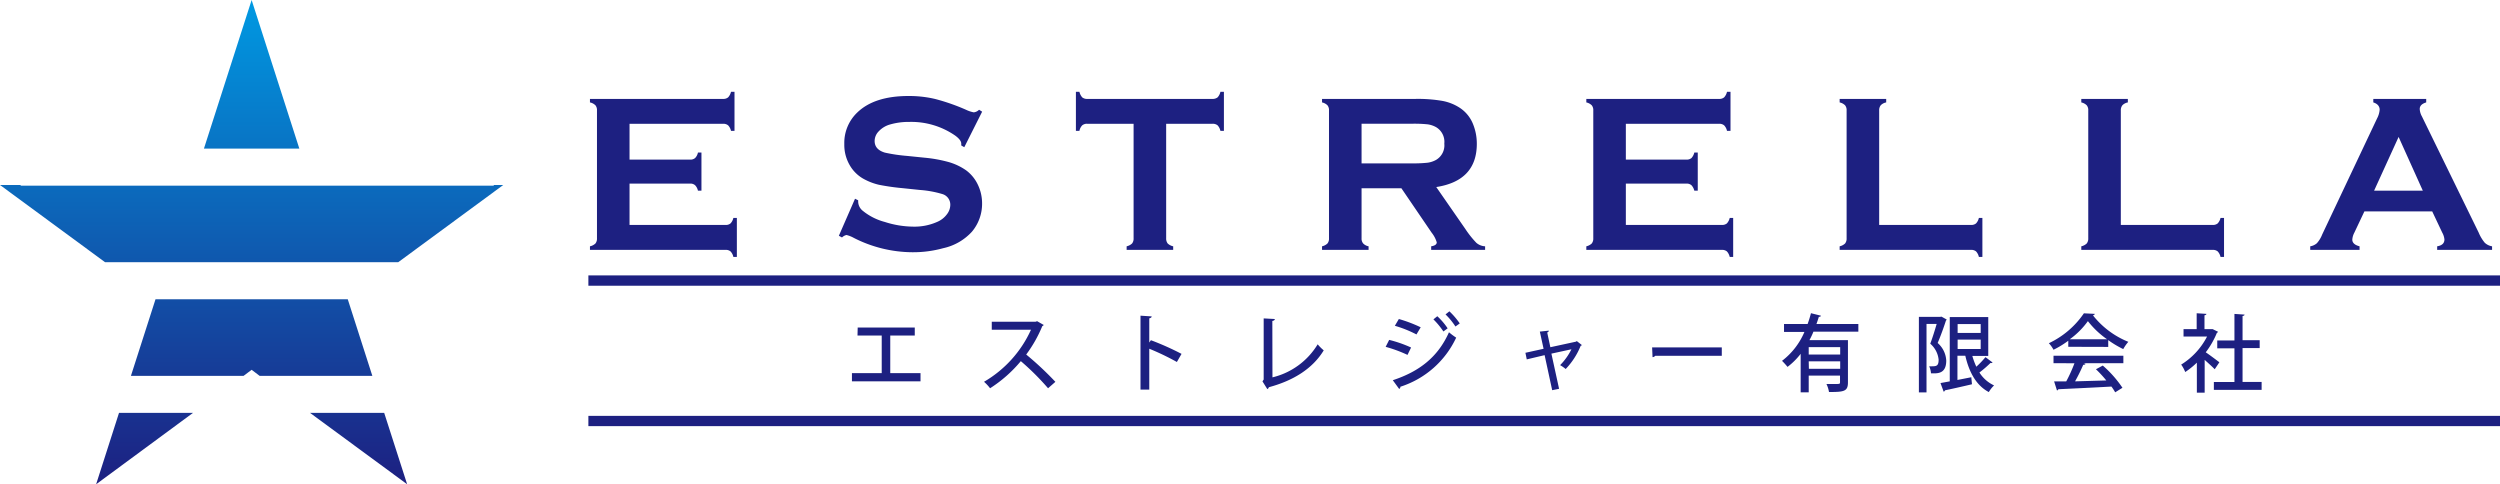 <svg xmlns="http://www.w3.org/2000/svg" xmlns:xlink="http://www.w3.org/1999/xlink" viewBox="0 0 413 80"><defs><style>.cls-1{fill:url(#名称未設定グラデーション_6);}.cls-2{fill:#1d2081;}</style><linearGradient id="名称未設定グラデーション_6" x1="41.57" x2="41.57" y2="80" gradientUnits="userSpaceOnUse"><stop offset="0" stop-color="#0099e2"/><stop offset="1" stop-color="#1d2081"/></linearGradient></defs><g id="レイヤー_2" data-name="レイヤー 2"><g id="レイヤー_1-2" data-name="レイヤー 1"><path class="cls-1" d="M49.45,24.55H33.69L41.57,0ZM25.69,49.44,21.63,62.09H40.24l1.33-1,1.32,1H61.51L57.45,49.44H25.69ZM15.88,80l16-11.79H19.66Zm51.38,0L63.47,68.21H51.22ZM83.14,30.56H81.57v.11H3.41v-.11H0L17.36,43.32H65.78Z"/><path class="cls-2" d="M104,30.33v6.83h15.85a1.19,1.19,0,0,0,.83-.25,1.84,1.84,0,0,0,.47-.91h.58v6.44h-.58a1.84,1.84,0,0,0-.47-.91,1.19,1.19,0,0,0-.83-.25H97.46v-.59a1.87,1.87,0,0,0,.91-.47,1.3,1.3,0,0,0,.25-.86V18.26a1.26,1.26,0,0,0-.25-.86,1.79,1.79,0,0,0-.91-.48v-.58h22a1.21,1.21,0,0,0,.83-.26,2,2,0,0,0,.47-.91h.58v6.45h-.58a1.87,1.87,0,0,0-.47-.91,1.21,1.21,0,0,0-.83-.26H104v5.92h10a1.2,1.2,0,0,0,.83-.26,1.79,1.79,0,0,0,.47-.91h.58v6.3h-.58a1.84,1.84,0,0,0-.47-.9,1.15,1.15,0,0,0-.83-.27Zm58.25-11.88-2.95,5.87-.5-.29c0-.12,0-.22,0-.29,0-.42-.35-.86-1-1.34a12.76,12.76,0,0,0-7.55-2.26,11.11,11.11,0,0,0-3.37.47,4.09,4.09,0,0,0-1.73,1.1,2.3,2.3,0,0,0-.66,1.58q0,1.41,1.68,1.92a26.91,26.91,0,0,0,3.72.55l2.84.29a22.72,22.72,0,0,1,4.09.75,9.74,9.74,0,0,1,2.77,1.33,6.27,6.27,0,0,1,1.94,2.36,7.07,7.07,0,0,1,.71,3.12,7.15,7.15,0,0,1-1.68,4.67A9,9,0,0,1,155.82,41a18.67,18.67,0,0,1-5.11.67,21.51,21.51,0,0,1-9.66-2.37,5,5,0,0,0-1.21-.48,1.53,1.53,0,0,0-.74.41l-.52-.28,2.67-6.12.52.26v.23a2,2,0,0,0,.78,1.52,9.69,9.69,0,0,0,3.63,1.83,15.65,15.65,0,0,0,4.66.77,9.26,9.26,0,0,0,4.09-.83,3.85,3.85,0,0,0,1.5-1.21,2.57,2.57,0,0,0,.56-1.58,1.82,1.82,0,0,0-1.31-1.76,17.18,17.18,0,0,0-3.72-.68l-2.79-.29a38.21,38.21,0,0,1-3.95-.56,9.81,9.81,0,0,1-2.31-.85,6,6,0,0,1-2.58-2.47,6.65,6.65,0,0,1-.85-3.4,6.92,6.92,0,0,1,2.15-5.23c1.88-1.81,4.69-2.72,8.45-2.72a18.65,18.65,0,0,1,4.4.49,33.65,33.65,0,0,1,5.1,1.78,5.13,5.13,0,0,0,1.28.43,1.43,1.43,0,0,0,.88-.43Zm30.4,2V39.36a1.35,1.35,0,0,0,.25.86,1.87,1.87,0,0,0,.91.47v.59h-7.69v-.59a1.88,1.88,0,0,0,.9-.47,1.3,1.3,0,0,0,.25-.86V20.45h-7.65a1.19,1.19,0,0,0-.83.25,1.79,1.79,0,0,0-.47.92h-.58V15.17h.58a2.11,2.11,0,0,0,.47.92,1.25,1.25,0,0,0,.83.25h20.67a1.31,1.31,0,0,0,.85-.25,1.91,1.91,0,0,0,.47-.92h.58v6.45h-.58a1.87,1.87,0,0,0-.47-.92,1.25,1.25,0,0,0-.85-.25ZM224.93,31.1v8.28a1.21,1.21,0,0,0,.27.84,1.66,1.66,0,0,0,.89.47v.59H218.4v-.59a1.88,1.88,0,0,0,.9-.47,1.26,1.26,0,0,0,.25-.84V18.26a1.26,1.26,0,0,0-.25-.86,1.8,1.8,0,0,0-.9-.48v-.58h15.42a23.85,23.85,0,0,1,4.47.33,7.88,7.88,0,0,1,2.88,1.15,5.78,5.78,0,0,1,2.13,2.57,8.61,8.61,0,0,1,.67,3.36q0,6.11-6.7,7.15l4.78,6.89a15.84,15.84,0,0,0,1.85,2.33,2.38,2.38,0,0,0,1.44.57v.59h-8.91v-.59c.62-.1.92-.32.92-.66a4.69,4.69,0,0,0-.84-1.59l-5-7.34Zm0-4.11h8.31a21.55,21.55,0,0,0,2.6-.11,4,4,0,0,0,1.39-.46,2.79,2.79,0,0,0,1.37-2.7A2.81,2.81,0,0,0,237.23,21a4,4,0,0,0-1.38-.46,21.9,21.9,0,0,0-2.61-.1h-8.31Zm43.66,3.34v6.83h15.86a1.23,1.23,0,0,0,.83-.25,2,2,0,0,0,.47-.91h.57v6.44h-.57a2,2,0,0,0-.47-.91,1.23,1.23,0,0,0-.83-.25H262.06v-.59a1.88,1.88,0,0,0,.9-.47,1.3,1.3,0,0,0,.25-.86V18.26a1.26,1.26,0,0,0-.25-.86,1.8,1.8,0,0,0-.9-.48v-.58H284a1.21,1.21,0,0,0,.83-.26,2,2,0,0,0,.47-.91h.58v6.45h-.58a1.87,1.87,0,0,0-.47-.91,1.21,1.21,0,0,0-.83-.26H268.59v5.92h10a1.24,1.24,0,0,0,.84-.26,2,2,0,0,0,.47-.91h.57v6.3h-.57a2,2,0,0,0-.47-.9,1.19,1.19,0,0,0-.84-.27Zm41.85,6.83h15.15a1.23,1.23,0,0,0,.85-.25,1.92,1.92,0,0,0,.47-.91h.58v6.44h-.58a1.92,1.92,0,0,0-.47-.91,1.23,1.23,0,0,0-.85-.25H303.91v-.59a1.88,1.88,0,0,0,.9-.47,1.3,1.3,0,0,0,.25-.86V18.26a1.26,1.26,0,0,0-.25-.86,1.8,1.8,0,0,0-.9-.48v-.58h7.69v.58a1.68,1.68,0,0,0-.9.47,1.31,1.31,0,0,0-.26.87Zm39.92,0h15.15a1.23,1.23,0,0,0,.85-.25,1.92,1.92,0,0,0,.47-.91h.58v6.44h-.58a1.92,1.92,0,0,0-.47-.91,1.23,1.23,0,0,0-.85-.25H343.83v-.59a1.88,1.88,0,0,0,.9-.47,1.3,1.3,0,0,0,.25-.86V18.26a1.26,1.26,0,0,0-.25-.86,1.8,1.8,0,0,0-.9-.48v-.58h7.69v.58a1.68,1.68,0,0,0-.9.47,1.31,1.31,0,0,0-.26.87Zm51.44-2.24H390.6l-1.66,3.51a2.88,2.88,0,0,0-.34,1.15q0,.8,1.2,1.11v.59h-8.15v-.59a2.21,2.21,0,0,0,1.1-.51,4.7,4.7,0,0,0,.87-1.43l9.06-19.16a3.72,3.72,0,0,0,.44-1.46c0-.56-.35-1-1.05-1.21v-.58h8.74v.58c-.71.21-1.07.57-1.07,1.08a2.75,2.75,0,0,0,.35,1.21l9.39,19.22a6.49,6.49,0,0,0,1,1.67,2.3,2.3,0,0,0,1.21.59v.59h-9.07v-.59c.8-.13,1.2-.51,1.2-1.13a2.88,2.88,0,0,0-.36-1.13Zm-1.55-3.42-4-8.88L392.2,31.5Zm12.75,14H97.2V47.2H413Zm0,23.2H97.2V70.4H413ZM141.69,54.11h9.43v1.32h-4.05v6.21h5V63H140.74V61.64h4.92V55.43h-4Zm30.73-.43a.4.4,0,0,1-.23.19,21.81,21.81,0,0,1-2.66,4.7,52.52,52.52,0,0,1,4.82,4.51l-1.21,1.06a42.27,42.27,0,0,0-4.5-4.48,21.94,21.94,0,0,1-5.08,4.48,7.22,7.22,0,0,0-1-1.07,19,19,0,0,0,7.76-8.6h-6.48V53.15h7.24l.25-.09Zm22,6.12a41.75,41.75,0,0,0-4.56-2.19v6.75h-1.45V52.15l1.85.12c0,.15-.14.26-.4.32v4l.27-.39a45.82,45.82,0,0,1,5.06,2.26Zm15.79,2.54a12,12,0,0,0,7.47-5.46,7.92,7.92,0,0,0,1,1c-1.82,3-5,5-9.07,6.09a.44.44,0,0,1-.25.31L208.56,63l.2-.3V52.6l1.84.1c0,.15-.13.28-.41.32Zm19.28-6.19a20.34,20.34,0,0,1,3.62,1.26l-.59,1.22a21.86,21.86,0,0,0-3.61-1.33Zm.6,6.66c4.32-1.42,7.44-3.78,9.28-7.92a11.87,11.87,0,0,0,1.19.89,15.3,15.3,0,0,1-9.22,8.11.36.36,0,0,1-.2.36Zm1-10.11a22.72,22.72,0,0,1,3.61,1.37L234,55.25a19.4,19.4,0,0,0-3.57-1.43Zm6.35-.46a10.83,10.83,0,0,1,1.71,2l-.7.52a12.37,12.37,0,0,0-1.65-2Zm2-.81a12.34,12.34,0,0,1,1.71,2l-.71.51a11.61,11.61,0,0,0-1.64-2ZM261.32,57a.26.26,0,0,1-.19.12,12,12,0,0,1-2.48,3.84,6,6,0,0,0-.92-.64,9.93,9.93,0,0,0,1.87-2.62l-3.31.72,1.27,5.81-1.14.23-1.25-5.79-2.95.7L252,58.28l3-.66-.62-2.84,1.48-.16c0,.14-.08.23-.26.31l.52,2.43,4.25-.92.11-.1Zm11.61.39h11.51v1.39h-11A.59.59,0,0,1,273,59ZM307,54.79h-7.42a12.73,12.73,0,0,1-.66,1.4h6.36v7c0,1.48-.68,1.57-3.13,1.57a4.71,4.71,0,0,0-.42-1.32l1.18,0c1,0,1.06,0,1.06-.29V62.05H298.8v2.76h-1.33V58.45a11.38,11.38,0,0,1-2.17,2.16,12.66,12.66,0,0,0-.91-1,11.77,11.77,0,0,0,3.7-4.77h-3.37V53.52h3.9c.22-.6.4-1.2.55-1.78l1.64.41c0,.13-.15.2-.34.19-.11.39-.25.78-.39,1.18H307Zm-3,3.78V57.35H298.8v1.22Zm-5.17,2.36H304V59.69H298.8Zm21.91-8.62.85.47a.38.38,0,0,1-.12.18c-.36,1.11-.88,2.57-1.37,3.7a4.13,4.13,0,0,1,1.42,2.9c0,2.21-1.42,2.15-2.52,2.11a3.27,3.27,0,0,0-.3-1.16,3.87,3.87,0,0,0,.56,0c.71,0,1-.15,1-1.1a4,4,0,0,0-1.38-2.63c.38-1,.77-2.28,1.06-3.27h-1.68V64.82H317V52.35h3.46Zm5.09,6.49a11.7,11.7,0,0,0,.66,1.78A15,15,0,0,0,328,59l1.18.89a.38.38,0,0,1-.35.07A19,19,0,0,1,327,61.54a5.71,5.71,0,0,0,2.42,2.13,5.21,5.21,0,0,0-.87,1.1c-2.05-1.08-3.24-3.23-3.88-6h-1.3v4l2.29-.45.11,1.16c-1.66.39-3.38.78-4.47,1a.25.25,0,0,1-.21.22l-.52-1.42,1.53-.28V52.38h6.36V58.8Zm1.38-5.26h-3.81V55h3.81Zm-3.81,2.56v1.55h3.81V56.1Zm18.28,1.19v-1a15.61,15.61,0,0,1-2.44,1.49,5.11,5.11,0,0,0-.77-1.08,14.45,14.45,0,0,0,5.79-4.94l1.81.09a.37.37,0,0,1-.32.24,14.21,14.21,0,0,0,5.85,4.38,7,7,0,0,0-.84,1.2,16.54,16.54,0,0,1-2.48-1.48v1.12ZM339.24,60V58.77h11.54V60h-6.56l.3.1c0,.11-.18.17-.37.17A29.51,29.51,0,0,1,342.8,63l5.16-.15A19.49,19.49,0,0,0,346.25,61l1.13-.61a18.62,18.62,0,0,1,3.25,3.67l-1.2.75a10,10,0,0,0-.62-.95c-3.23.18-6.62.34-8.77.44a.27.27,0,0,1-.23.2l-.47-1.49c.58,0,1.27,0,2,0a23.78,23.78,0,0,0,1.36-3Zm8.85-3.95a14.57,14.57,0,0,1-3.17-3,13.18,13.18,0,0,1-3,3Zm18.33-1.24a.37.37,0,0,1-.19.18,14.1,14.1,0,0,1-1.84,3.21c.68.46,1.9,1.38,2.25,1.65L365.87,61c-.36-.38-1.05-1-1.66-1.55v5.42h-1.29V59.91A13.13,13.13,0,0,1,361,61.46a5.56,5.56,0,0,0-.67-1.23,11.74,11.74,0,0,0,4.28-4.64h-3.89V54.37h2.17V51.75l1.61.1c0,.11-.1.19-.32.24v2.28h1.15l.2,0Zm4.05,8.29h3.15v1.31h-7.89V63.11h3.4V57.54h-2.84v-1.3h2.84V51.86l1.67.11c0,.12-.11.2-.33.23v4h2.83v1.3h-2.83Z"/></g></g></svg>